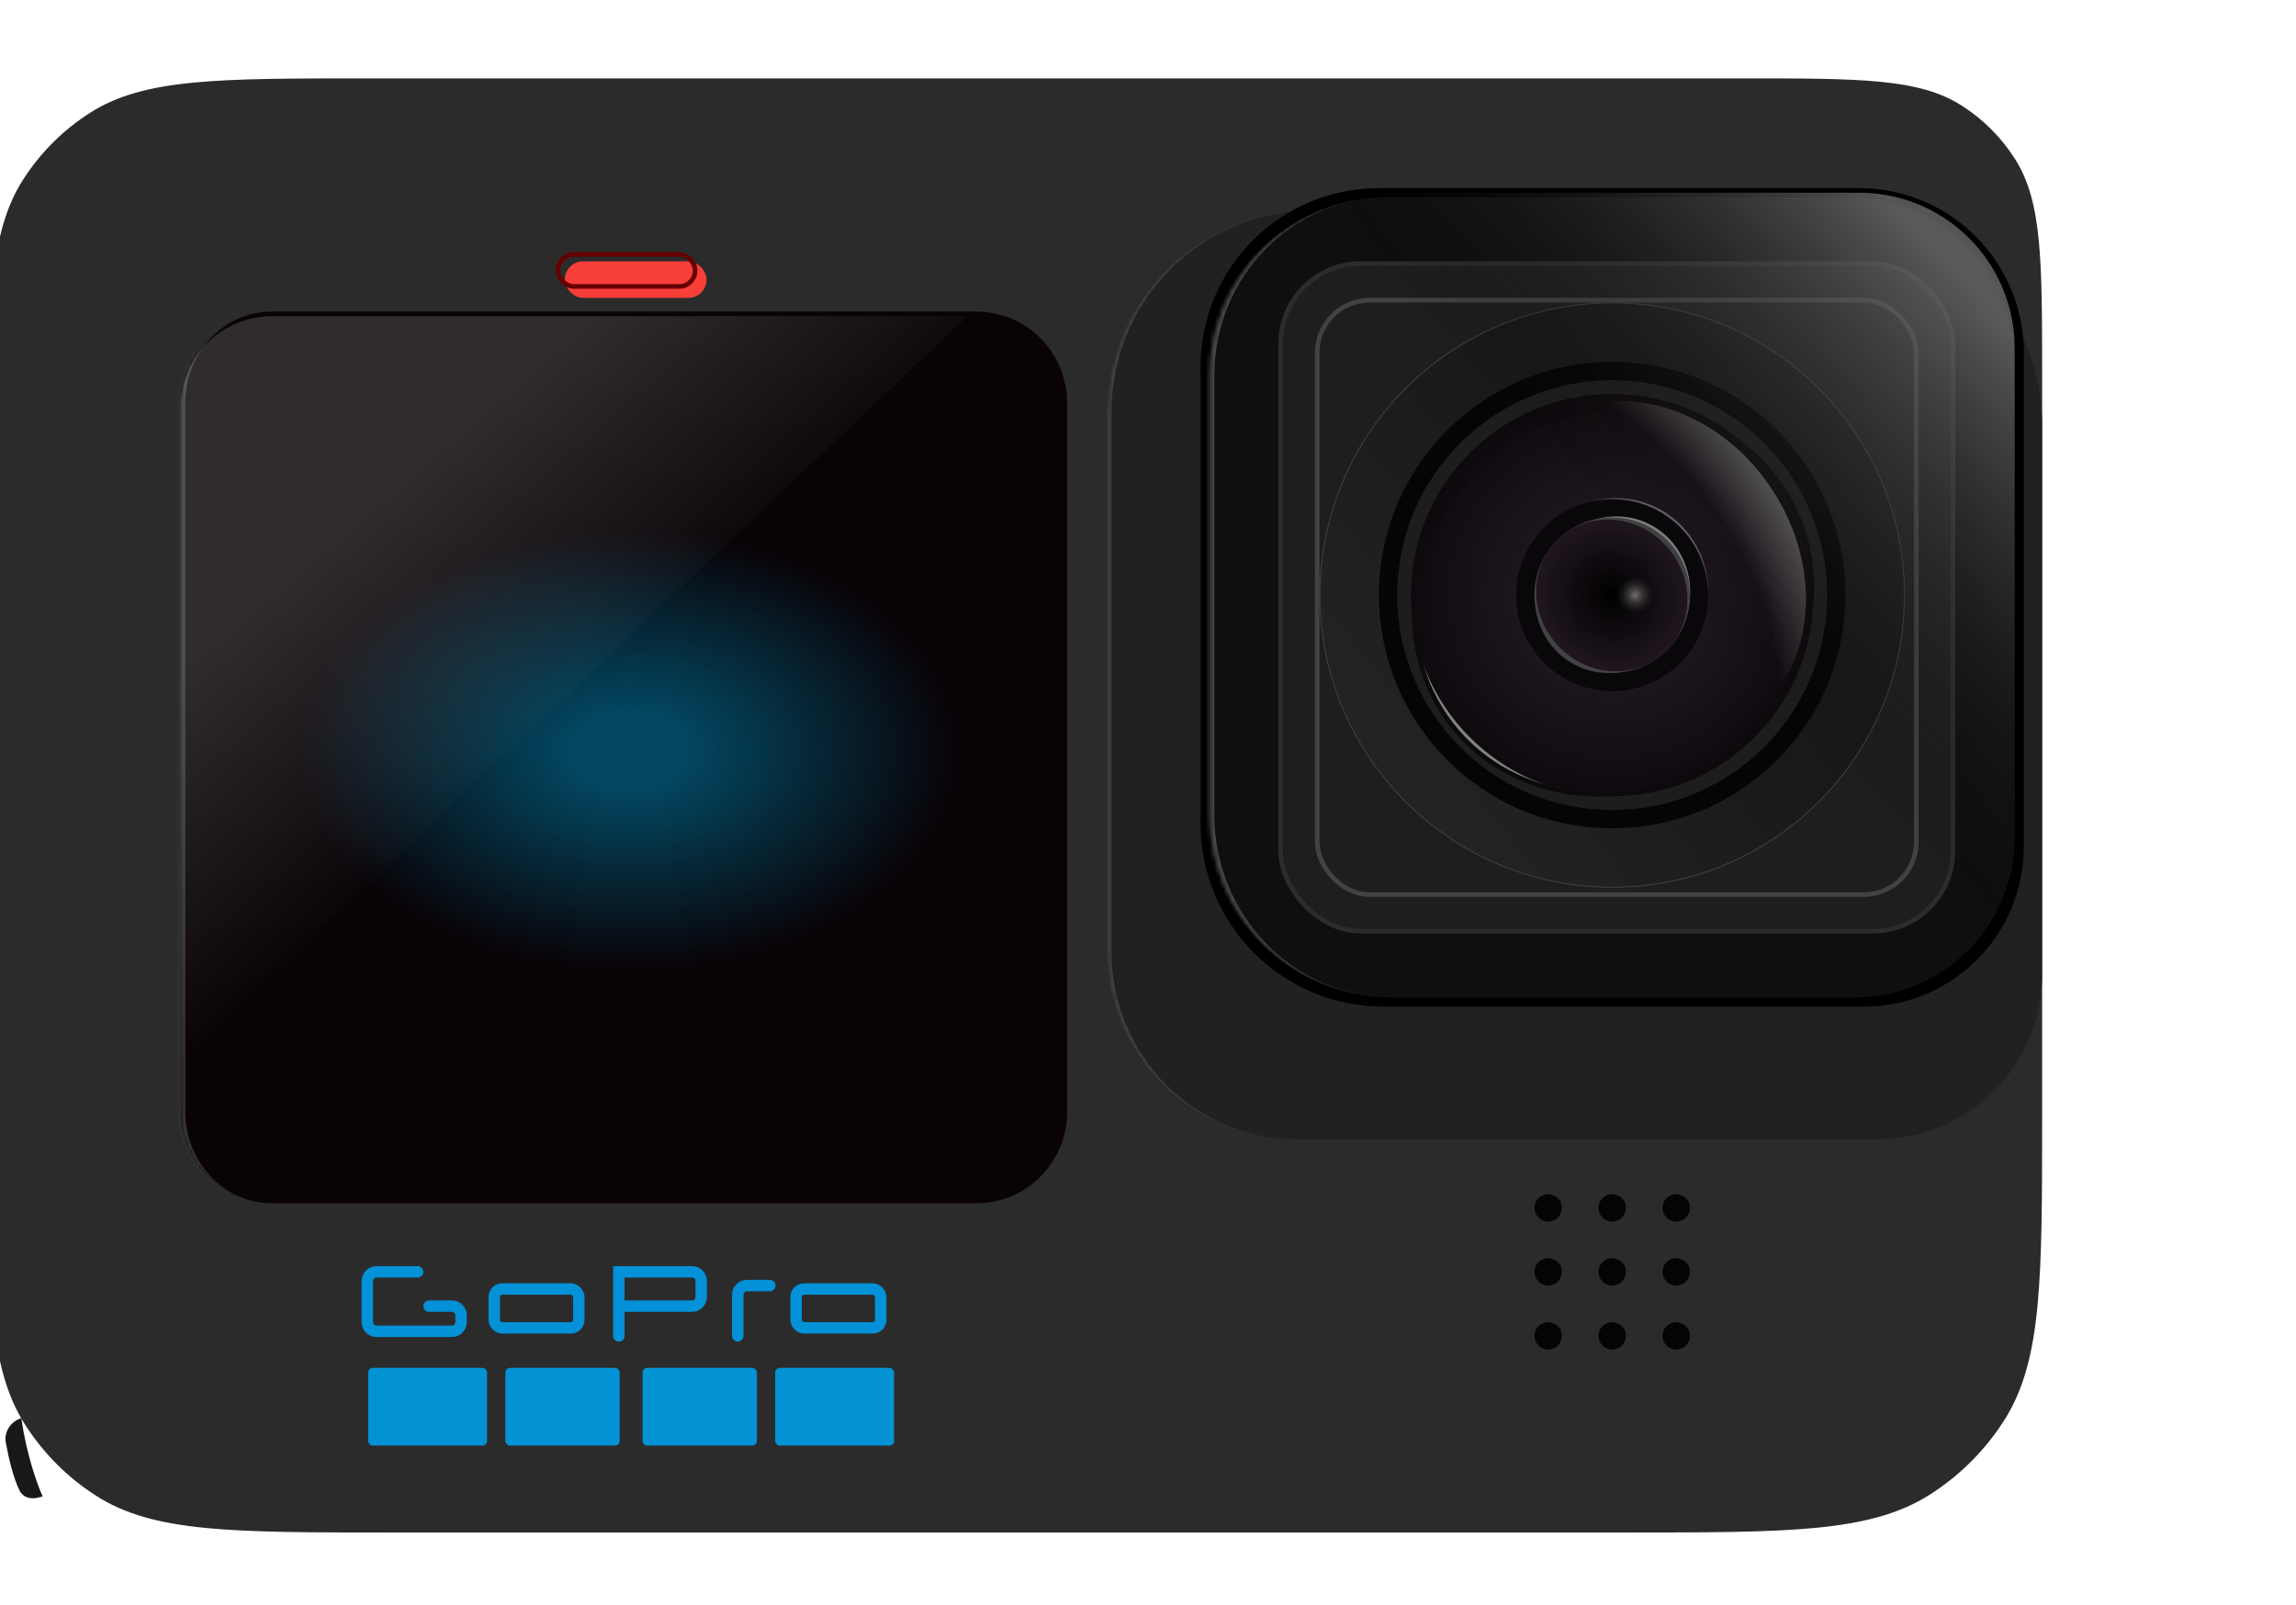 <svg width="502" height="351" viewBox="0 0 502 351" fill="none" xmlns="http://www.w3.org/2000/svg">
<g filter="url(#filter0_i_1_548)">
<path d="M4.5 306.195L4.677 306.135C5.717 313.942 8.209 320.805 9.326 323.261L8.348 323.512C6.756 323.919 5.043 323.499 4.309 322.03C2.964 319.341 1.934 315.095 1.278 311.532C0.849 309.2 2.257 306.962 4.5 306.195Z" fill="#181818"/>
</g>
<rect x="105.992" y="28.643" width="77" height="6" rx="3" fill="#333333" stroke="#2B2B2B"/>
<g filter="url(#filter1_iii_1_548)">
<path d="M2.492 114.703C2.492 82.366 2.492 66.197 9.964 54.423C13.75 48.457 18.807 43.401 24.773 39.615C36.547 32.143 52.715 32.143 85.052 32.143H386.132C411.732 32.143 424.532 32.143 433.854 38.058C438.576 41.055 442.579 45.058 445.577 49.781C451.492 59.103 451.492 71.903 451.492 97.503V258.983C451.492 294.688 451.492 312.54 443.242 325.541C439.061 332.129 433.478 337.712 426.891 341.892C413.89 350.143 396.037 350.143 360.332 350.143H90.212C55.854 350.143 38.675 350.143 26.165 342.203C19.826 338.181 14.454 332.808 10.431 326.47C2.492 313.959 2.492 296.78 2.492 262.423V114.703Z" fill="#2B2B2B"/>
</g>
<circle cx="338.492" cy="264.143" r="3" fill="#040404"/>
<circle cx="338.492" cy="278.143" r="3" fill="#040404"/>
<circle cx="338.492" cy="292.143" r="3" fill="#040404"/>
<circle cx="352.492" cy="264.143" r="3" fill="#040404"/>
<circle cx="352.492" cy="278.143" r="3" fill="#040404"/>
<circle cx="352.492" cy="292.143" r="3" fill="#040404"/>
<circle cx="366.492" cy="264.143" r="3" fill="#040404"/>
<circle cx="366.492" cy="278.143" r="3" fill="#040404"/>
<circle cx="366.492" cy="292.143" r="3" fill="#040404"/>
<g filter="url(#filter2_d_1_548)">
<rect x="79.492" y="296.143" width="26" height="17" rx="1" fill="#0392D3"/>
</g>
<g filter="url(#filter3_d_1_548)">
<rect x="109.492" y="296.143" width="25" height="17" rx="1" fill="#0392D3"/>
</g>
<g filter="url(#filter4_d_1_548)">
<rect x="139.492" y="296.143" width="25" height="17" rx="1" fill="#0392D3"/>
</g>
<g filter="url(#filter5_d_1_548)">
<rect x="168.492" y="296.143" width="26" height="17" rx="1" fill="#0392D3"/>
</g>
<g filter="url(#filter6_i_1_548)">
<rect x="121.492" y="55.143" width="31" height="8" rx="4" fill="#F73E39"/>
</g>
<rect x="121.992" y="55.643" width="30" height="7" rx="3.5" stroke="#660000"/>
<mask id="path-19-inside-1_1_548" fill="white">
<path d="M39.492 88.143C39.492 77.097 48.447 68.143 59.492 68.143H213.492C224.538 68.143 233.492 77.097 233.492 88.143V243.143C233.492 254.188 224.538 263.143 213.492 263.143H59.492C48.447 263.143 39.492 254.188 39.492 243.143V88.143Z"/>
</mask>
<path d="M39.492 88.143C39.492 77.097 48.447 68.143 59.492 68.143H213.492C224.538 68.143 233.492 77.097 233.492 88.143V243.143C233.492 254.188 224.538 263.143 213.492 263.143H59.492C48.447 263.143 39.492 254.188 39.492 243.143V88.143Z" fill="#090307"/>
<path d="M39.492 68.143H233.492H39.492ZM233.492 263.143H39.492H233.492ZM59.492 263.143C47.894 263.143 38.492 253.741 38.492 242.143V89.143C38.492 77.545 47.894 68.143 59.492 68.143C48.999 68.143 40.492 77.097 40.492 88.143V243.143C40.492 254.188 48.999 263.143 59.492 263.143ZM213.492 68.143C224.648 68.143 233.692 77.186 233.692 88.343V242.943C233.692 254.099 224.648 263.143 213.492 263.143C224.427 263.143 233.292 254.188 233.292 243.143V88.143C233.292 77.097 224.427 68.143 213.492 68.143Z" fill="#393939" mask="url(#path-19-inside-1_1_548)"/>
<rect x="52.492" y="84.143" width="170" height="160" rx="12" fill="url(#paint0_angular_1_548)"/>
<path d="M211.492 69.143L41.18 230.543C40.543 231.147 39.492 230.695 39.492 229.817V89.143C39.492 78.097 48.447 69.143 59.492 69.143H211.492Z" fill="url(#paint1_linear_1_548)" fill-opacity="0.17"/>
<g filter="url(#filter7_ddi_1_548)">
<mask id="path-23-inside-2_1_548" fill="white">
<path d="M250.492 73.143C250.492 48.842 270.192 29.143 294.492 29.143H407.492C433.45 29.143 454.492 50.185 454.492 76.143V196.143C454.492 216.025 438.374 232.143 418.492 232.143H291.492C268.849 232.143 250.492 213.786 250.492 191.143V73.143Z"/>
</mask>
<path d="M250.492 73.143C250.492 48.842 270.192 29.143 294.492 29.143H407.492C433.45 29.143 454.492 50.185 454.492 76.143V196.143C454.492 216.025 438.374 232.143 418.492 232.143H291.492C268.849 232.143 250.492 213.786 250.492 191.143V73.143Z" fill="#212121"/>
<path d="M250.492 29.143H454.492H250.492ZM454.492 232.143H250.492H454.492ZM291.492 232.143C268.572 232.143 249.992 213.562 249.992 190.643V73.643C249.992 49.066 269.916 29.143 294.492 29.143C270.468 29.143 250.992 48.842 250.992 73.143V191.143C250.992 213.786 269.125 232.143 291.492 232.143ZM454.492 29.143V232.143V29.143Z" fill="#4D4D4D" mask="url(#path-23-inside-2_1_548)"/>
</g>
<path d="M262.492 80.143C262.492 58.603 279.953 41.143 301.492 41.143H406.492C426.374 41.143 442.492 57.26 442.492 77.143V185.143C442.492 204.473 426.822 220.143 407.492 220.143H302.492C280.401 220.143 262.492 202.234 262.492 180.143V80.143Z" fill="black"/>
<mask id="path-26-inside-3_1_548" fill="white">
<path d="M264.492 82.143C264.492 60.603 281.953 43.143 303.492 43.143H404.492C424.374 43.143 440.492 59.26 440.492 79.143V183.143C440.492 202.473 424.822 218.143 405.492 218.143H304.492C282.401 218.143 264.492 200.234 264.492 178.143V82.143Z"/>
</mask>
<path d="M264.492 82.143C264.492 60.603 281.953 43.143 303.492 43.143H404.492C424.374 43.143 440.492 59.26 440.492 79.143V183.143C440.492 202.473 424.822 218.143 405.492 218.143H304.492C282.401 218.143 264.492 200.234 264.492 178.143V82.143Z" fill="#0F0F0F"/>
<path d="M264.492 43.143H440.492H264.492ZM440.492 218.143H264.492H440.492ZM304.492 218.143C281.849 218.143 263.492 199.786 263.492 177.143V83.143C263.492 61.051 281.401 43.143 303.492 43.143C282.505 43.143 265.492 60.603 265.492 82.143V178.143C265.492 200.234 282.953 218.143 304.492 218.143ZM440.492 43.143V218.143V43.143Z" fill="#494949" mask="url(#path-26-inside-3_1_548)"/>
<rect x="279.992" y="57.643" width="147" height="146" rx="17.5" fill="#1E1E1E" stroke="#2C2C2C"/>
<g filter="url(#filter8_i_1_548)">
<rect x="287.492" y="65.143" width="132" height="131" rx="12" fill="#1E1E1E"/>
</g>
<rect x="287.992" y="65.643" width="131" height="130" rx="11.5" stroke="#424242"/>
<circle cx="352.492" cy="130.143" r="63.9" fill="url(#paint2_linear_1_548)" fill-opacity="0.2" stroke="#414141" stroke-width="0.2"/>
<circle cx="352.492" cy="130.143" r="51" fill="#050505"/>
<circle cx="352.492" cy="130.143" r="46.5" fill="#1D1D1D" stroke="#1D1D1D"/>
<path d="M376.167 165.228C355.951 179.269 329.082 175.444 316.131 156.797C303.18 138.15 308.978 111.637 329.194 97.596C349.41 83.556 376.279 87.381 389.23 106.027C402.181 124.674 396.383 151.188 376.167 165.228Z" fill="#828282" stroke="#0A0A0A"/>
<circle cx="352.492" cy="130.143" r="44" fill="url(#paint3_radial_1_548)"/>
<g style="mix-blend-mode:lighten" opacity="0.8" filter="url(#filter9_f_1_548)">
<ellipse cx="359.771" cy="125.111" rx="39.208" ry="33.05" transform="rotate(56.184 359.771 125.111)" fill="url(#paint4_radial_1_548)"/>
</g>
<ellipse cx="352.831" cy="129.964" rx="20.5" ry="21.14" transform="rotate(26.621 352.831 129.964)" fill="#B2B2B2" fill-opacity="0.5"/>
<circle cx="352.492" cy="130.143" r="21" fill="#09070A"/>
<ellipse cx="352.278" cy="130.183" rx="16.5" ry="17.166" transform="rotate(-150.733 352.278 130.183)" fill="#3F3F3F"/>
<ellipse cx="352.874" cy="129.955" rx="16.5" ry="17.166" transform="rotate(28.988 352.874 129.955)" fill="white" fill-opacity="0.5"/>
<circle cx="352.492" cy="130.143" r="17" fill="#434343"/>
<ellipse cx="352.41" cy="130.223" rx="16.098" ry="17.029" transform="rotate(-42.895 352.41 130.223)" fill="url(#paint5_radial_1_548)"/>
<circle cx="357.492" cy="130.143" r="4" fill="url(#paint6_radial_1_548)" fill-opacity="0.42"/>
<path d="M440.492 213.143L287.492 42.143H403.092C406.249 42.143 407.828 42.143 409.16 42.247C425.833 43.56 439.075 56.802 440.387 73.475C440.492 74.807 440.492 76.385 440.492 79.543V213.143Z" fill="url(#paint7_linear_1_548)"/>
<path d="M135.309 292.143V278.143H151.309C152.413 278.143 153.309 279.037 153.309 280.141C153.309 281.059 153.309 282.236 153.309 283.642C153.309 284.746 152.413 285.643 151.309 285.643H135.809" stroke="#0391D7" stroke-width="2.5" stroke-linecap="round"/>
<path d="M161.309 292.143V283.143C161.309 282.038 162.204 281.143 163.309 281.143H168.309" stroke="#0391D7" stroke-width="2.5" stroke-linecap="round"/>
<path d="M91.309 278.143H82.309C81.204 278.143 80.309 279.038 80.309 280.143V289.143C80.309 290.247 81.204 291.143 82.309 291.143H98.809C99.913 291.143 100.809 290.247 100.809 289.143V287.643C100.809 286.538 99.913 285.643 98.809 285.643H93.809" stroke="#0391D7" stroke-width="2.5" stroke-linecap="round"/>
<rect x="108.059" y="281.893" width="18.5" height="8.5" rx="1.75" stroke="#0391D7" stroke-width="2.5"/>
<rect x="174.059" y="281.893" width="18.5" height="8.5" rx="1.75" stroke="#0391D7" stroke-width="2.5"/>
<defs>
<filter id="filter0_i_1_548" x="1.201" y="306.135" width="8.125" height="21.523" filterUnits="userSpaceOnUse" color-interpolation-filters="sRGB">
<feFlood flood-opacity="0" result="BackgroundImageFix"/>
<feBlend mode="normal" in="SourceGraphic" in2="BackgroundImageFix" result="shape"/>
<feColorMatrix in="SourceAlpha" type="matrix" values="0 0 0 0 0 0 0 0 0 0 0 0 0 0 0 0 0 0 127 0" result="hardAlpha"/>
<feOffset dy="4"/>
<feGaussianBlur stdDeviation="2"/>
<feComposite in2="hardAlpha" operator="arithmetic" k2="-1" k3="1"/>
<feColorMatrix type="matrix" values="0 0 0 0 0.509 0 0 0 0 0.509 0 0 0 0 0.509 0 0 0 0.25 0"/>
<feBlend mode="normal" in2="shape" result="effect1_innerShadow_1_548"/>
</filter>
<filter id="filter1_iii_1_548" x="-8.508" y="13.143" width="470" height="340" filterUnits="userSpaceOnUse" color-interpolation-filters="sRGB">
<feFlood flood-opacity="0" result="BackgroundImageFix"/>
<feBlend mode="normal" in="SourceGraphic" in2="BackgroundImageFix" result="shape"/>
<feColorMatrix in="SourceAlpha" type="matrix" values="0 0 0 0 0 0 0 0 0 0 0 0 0 0 0 0 0 0 127 0" result="hardAlpha"/>
<feMorphology radius="4" operator="erode" in="SourceAlpha" result="effect1_innerShadow_1_548"/>
<feOffset dx="10" dy="1"/>
<feGaussianBlur stdDeviation="5"/>
<feComposite in2="hardAlpha" operator="arithmetic" k2="-1" k3="1"/>
<feColorMatrix type="matrix" values="0 0 0 0 0.258 0 0 0 0 0.258 0 0 0 0 0.258 0 0 0 1 0"/>
<feBlend mode="normal" in2="shape" result="effect1_innerShadow_1_548"/>
<feColorMatrix in="SourceAlpha" type="matrix" values="0 0 0 0 0 0 0 0 0 0 0 0 0 0 0 0 0 0 127 0" result="hardAlpha"/>
<feOffset dx="-15" dy="3"/>
<feGaussianBlur stdDeviation="5.5"/>
<feComposite in2="hardAlpha" operator="arithmetic" k2="-1" k3="1"/>
<feColorMatrix type="matrix" values="0 0 0 0 0.337 0 0 0 0 0.337 0 0 0 0 0.337 0 0 0 1 0"/>
<feBlend mode="normal" in2="effect1_innerShadow_1_548" result="effect2_innerShadow_1_548"/>
<feColorMatrix in="SourceAlpha" type="matrix" values="0 0 0 0 0 0 0 0 0 0 0 0 0 0 0 0 0 0 127 0" result="hardAlpha"/>
<feOffset dy="-19"/>
<feGaussianBlur stdDeviation="10.5"/>
<feComposite in2="hardAlpha" operator="arithmetic" k2="-1" k3="1"/>
<feColorMatrix type="matrix" values="0 0 0 0 0.078 0 0 0 0 0.078 0 0 0 0 0.078 0 0 0 1 0"/>
<feBlend mode="normal" in2="effect2_innerShadow_1_548" result="effect3_innerShadow_1_548"/>
</filter>
<filter id="filter2_d_1_548" x="77.492" y="296.143" width="32" height="23" filterUnits="userSpaceOnUse" color-interpolation-filters="sRGB">
<feFlood flood-opacity="0" result="BackgroundImageFix"/>
<feColorMatrix in="SourceAlpha" type="matrix" values="0 0 0 0 0 0 0 0 0 0 0 0 0 0 0 0 0 0 127 0" result="hardAlpha"/>
<feOffset dx="1" dy="3"/>
<feGaussianBlur stdDeviation="1.5"/>
<feComposite in2="hardAlpha" operator="out"/>
<feColorMatrix type="matrix" values="0 0 0 0 0 0 0 0 0 0 0 0 0 0 0 0 0 0 0.25 0"/>
<feBlend mode="normal" in2="BackgroundImageFix" result="effect1_dropShadow_1_548"/>
<feBlend mode="normal" in="SourceGraphic" in2="effect1_dropShadow_1_548" result="shape"/>
</filter>
<filter id="filter3_d_1_548" x="107.492" y="296.143" width="31" height="23" filterUnits="userSpaceOnUse" color-interpolation-filters="sRGB">
<feFlood flood-opacity="0" result="BackgroundImageFix"/>
<feColorMatrix in="SourceAlpha" type="matrix" values="0 0 0 0 0 0 0 0 0 0 0 0 0 0 0 0 0 0 127 0" result="hardAlpha"/>
<feOffset dx="1" dy="3"/>
<feGaussianBlur stdDeviation="1.5"/>
<feComposite in2="hardAlpha" operator="out"/>
<feColorMatrix type="matrix" values="0 0 0 0 0 0 0 0 0 0 0 0 0 0 0 0 0 0 0.25 0"/>
<feBlend mode="normal" in2="BackgroundImageFix" result="effect1_dropShadow_1_548"/>
<feBlend mode="normal" in="SourceGraphic" in2="effect1_dropShadow_1_548" result="shape"/>
</filter>
<filter id="filter4_d_1_548" x="137.492" y="296.143" width="31" height="23" filterUnits="userSpaceOnUse" color-interpolation-filters="sRGB">
<feFlood flood-opacity="0" result="BackgroundImageFix"/>
<feColorMatrix in="SourceAlpha" type="matrix" values="0 0 0 0 0 0 0 0 0 0 0 0 0 0 0 0 0 0 127 0" result="hardAlpha"/>
<feOffset dx="1" dy="3"/>
<feGaussianBlur stdDeviation="1.5"/>
<feComposite in2="hardAlpha" operator="out"/>
<feColorMatrix type="matrix" values="0 0 0 0 0 0 0 0 0 0 0 0 0 0 0 0 0 0 0.25 0"/>
<feBlend mode="normal" in2="BackgroundImageFix" result="effect1_dropShadow_1_548"/>
<feBlend mode="normal" in="SourceGraphic" in2="effect1_dropShadow_1_548" result="shape"/>
</filter>
<filter id="filter5_d_1_548" x="166.492" y="296.143" width="32" height="23" filterUnits="userSpaceOnUse" color-interpolation-filters="sRGB">
<feFlood flood-opacity="0" result="BackgroundImageFix"/>
<feColorMatrix in="SourceAlpha" type="matrix" values="0 0 0 0 0 0 0 0 0 0 0 0 0 0 0 0 0 0 127 0" result="hardAlpha"/>
<feOffset dx="1" dy="3"/>
<feGaussianBlur stdDeviation="1.5"/>
<feComposite in2="hardAlpha" operator="out"/>
<feColorMatrix type="matrix" values="0 0 0 0 0 0 0 0 0 0 0 0 0 0 0 0 0 0 0.25 0"/>
<feBlend mode="normal" in2="BackgroundImageFix" result="effect1_dropShadow_1_548"/>
<feBlend mode="normal" in="SourceGraphic" in2="effect1_dropShadow_1_548" result="shape"/>
</filter>
<filter id="filter6_i_1_548" x="121.492" y="55.143" width="33" height="10" filterUnits="userSpaceOnUse" color-interpolation-filters="sRGB">
<feFlood flood-opacity="0" result="BackgroundImageFix"/>
<feBlend mode="normal" in="SourceGraphic" in2="BackgroundImageFix" result="shape"/>
<feColorMatrix in="SourceAlpha" type="matrix" values="0 0 0 0 0 0 0 0 0 0 0 0 0 0 0 0 0 0 127 0" result="hardAlpha"/>
<feOffset dx="2" dy="2"/>
<feGaussianBlur stdDeviation="1"/>
<feComposite in2="hardAlpha" operator="arithmetic" k2="-1" k3="1"/>
<feColorMatrix type="matrix" values="0 0 0 0 0 0 0 0 0 0 0 0 0 0 0 0 0 0 0.25 0"/>
<feBlend mode="normal" in2="shape" result="effect1_innerShadow_1_548"/>
</filter>
<filter id="filter7_ddi_1_548" x="203.492" y="0.143" width="298" height="297" filterUnits="userSpaceOnUse" color-interpolation-filters="sRGB">
<feFlood flood-opacity="0" result="BackgroundImageFix"/>
<feColorMatrix in="SourceAlpha" type="matrix" values="0 0 0 0 0 0 0 0 0 0 0 0 0 0 0 0 0 0 127 0" result="hardAlpha"/>
<feMorphology radius="3" operator="erode" in="SourceAlpha" result="effect1_dropShadow_1_548"/>
<feOffset dy="18"/>
<feGaussianBlur stdDeviation="25"/>
<feComposite in2="hardAlpha" operator="out"/>
<feColorMatrix type="matrix" values="0 0 0 0 0.047 0 0 0 0 0.047 0 0 0 0 0.047 0 0 0 1 0"/>
<feBlend mode="normal" in2="BackgroundImageFix" result="effect1_dropShadow_1_548"/>
<feColorMatrix in="SourceAlpha" type="matrix" values="0 0 0 0 0 0 0 0 0 0 0 0 0 0 0 0 0 0 127 0" result="hardAlpha"/>
<feMorphology radius="3" operator="erode" in="SourceAlpha" result="effect2_dropShadow_1_548"/>
<feOffset dx="-9"/>
<feGaussianBlur stdDeviation="2"/>
<feComposite in2="hardAlpha" operator="out"/>
<feColorMatrix type="matrix" values="0 0 0 0 0.424 0 0 0 0 0.424 0 0 0 0 0.424 0 0 0 0.09 0"/>
<feBlend mode="normal" in2="effect1_dropShadow_1_548" result="effect2_dropShadow_1_548"/>
<feBlend mode="normal" in="SourceGraphic" in2="effect2_dropShadow_1_548" result="shape"/>
<feColorMatrix in="SourceAlpha" type="matrix" values="0 0 0 0 0 0 0 0 0 0 0 0 0 0 0 0 0 0 127 0" result="hardAlpha"/>
<feMorphology radius="2" operator="erode" in="SourceAlpha" result="effect3_innerShadow_1_548"/>
<feOffset dx="1" dy="-1"/>
<feGaussianBlur stdDeviation="1"/>
<feComposite in2="hardAlpha" operator="arithmetic" k2="-1" k3="1"/>
<feColorMatrix type="matrix" values="0 0 0 0 0 0 0 0 0 0 0 0 0 0 0 0 0 0 0.25 0"/>
<feBlend mode="normal" in2="shape" result="effect3_innerShadow_1_548"/>
</filter>
<filter id="filter8_i_1_548" x="287.492" y="65.143" width="132" height="131" filterUnits="userSpaceOnUse" color-interpolation-filters="sRGB">
<feFlood flood-opacity="0" result="BackgroundImageFix"/>
<feBlend mode="normal" in="SourceGraphic" in2="BackgroundImageFix" result="shape"/>
<feColorMatrix in="SourceAlpha" type="matrix" values="0 0 0 0 0 0 0 0 0 0 0 0 0 0 0 0 0 0 127 0" result="hardAlpha"/>
<feMorphology radius="6" operator="erode" in="SourceAlpha" result="effect1_innerShadow_1_548"/>
<feOffset/>
<feGaussianBlur stdDeviation="3.5"/>
<feComposite in2="hardAlpha" operator="arithmetic" k2="-1" k3="1"/>
<feColorMatrix type="matrix" values="0 0 0 0 0 0 0 0 0 0 0 0 0 0 0 0 0 0 0.25 0"/>
<feBlend mode="normal" in2="shape" result="effect1_innerShadow_1_548"/>
</filter>
<filter id="filter9_f_1_548" x="321.697" y="84.695" width="76.148" height="80.83" filterUnits="userSpaceOnUse" color-interpolation-filters="sRGB">
<feFlood flood-opacity="0" result="BackgroundImageFix"/>
<feBlend mode="normal" in="SourceGraphic" in2="BackgroundImageFix" result="shape"/>
<feGaussianBlur stdDeviation="1.5" result="effect1_foregroundBlur_1_548"/>
</filter>
<radialGradient id="paint0_angular_1_548" cx="0" cy="0" r="1" gradientUnits="userSpaceOnUse" gradientTransform="translate(137.492 164.143) rotate(90) scale(80 119.969)">
<stop offset="0.105" stop-color="#034761"/>
<stop offset="0.599" stop-color="#034761" stop-opacity="0"/>
</radialGradient>
<linearGradient id="paint1_linear_1_548" x1="125.492" y1="69.143" x2="168.027" y2="118.386" gradientUnits="userSpaceOnUse">
<stop stop-color="#F3F3F3"/>
<stop offset="1" stop-color="white" stop-opacity="0.05"/>
</linearGradient>
<linearGradient id="paint2_linear_1_548" x1="404.492" y1="88.143" x2="300.992" y2="171.143" gradientUnits="userSpaceOnUse">
<stop offset="0.37"/>
<stop offset="1" stop-color="#3A3A3A"/>
</linearGradient>
<radialGradient id="paint3_radial_1_548" cx="0" cy="0" r="1" gradientUnits="userSpaceOnUse" gradientTransform="translate(352.492 130.143) rotate(90) scale(64.811)">
<stop offset="0.04" stop-color="#271B27" stop-opacity="0.976"/>
<stop offset="1"/>
</radialGradient>
<radialGradient id="paint4_radial_1_548" cx="0" cy="0" r="1" gradientUnits="userSpaceOnUse" gradientTransform="translate(357.735 135.169) rotate(90) scale(51.73 90.353)">
<stop offset="0.583" stop-color="white" stop-opacity="0"/>
<stop offset="0.583" stop-color="white" stop-opacity="0"/>
<stop offset="1" stop-color="white" stop-opacity="0.69"/>
</radialGradient>
<radialGradient id="paint5_radial_1_548" cx="0" cy="0" r="1" gradientUnits="userSpaceOnUse" gradientTransform="translate(352.41 130.223) rotate(90) scale(17.029 16.098)">
<stop/>
<stop offset="1" stop-color="#201621"/>
</radialGradient>
<radialGradient id="paint6_radial_1_548" cx="0" cy="0" r="1" gradientUnits="userSpaceOnUse" gradientTransform="translate(357.492 130.143) rotate(90) scale(4)">
<stop stop-color="white"/>
<stop offset="1" stop-color="#1A1A1A" stop-opacity="0.23"/>
</radialGradient>
<linearGradient id="paint7_linear_1_548" x1="428.526" y1="60.334" x2="360.496" y2="123.411" gradientUnits="userSpaceOnUse">
<stop stop-color="#757575" stop-opacity="0.73"/>
<stop offset="1" stop-opacity="0"/>
</linearGradient>
</defs>
</svg>
